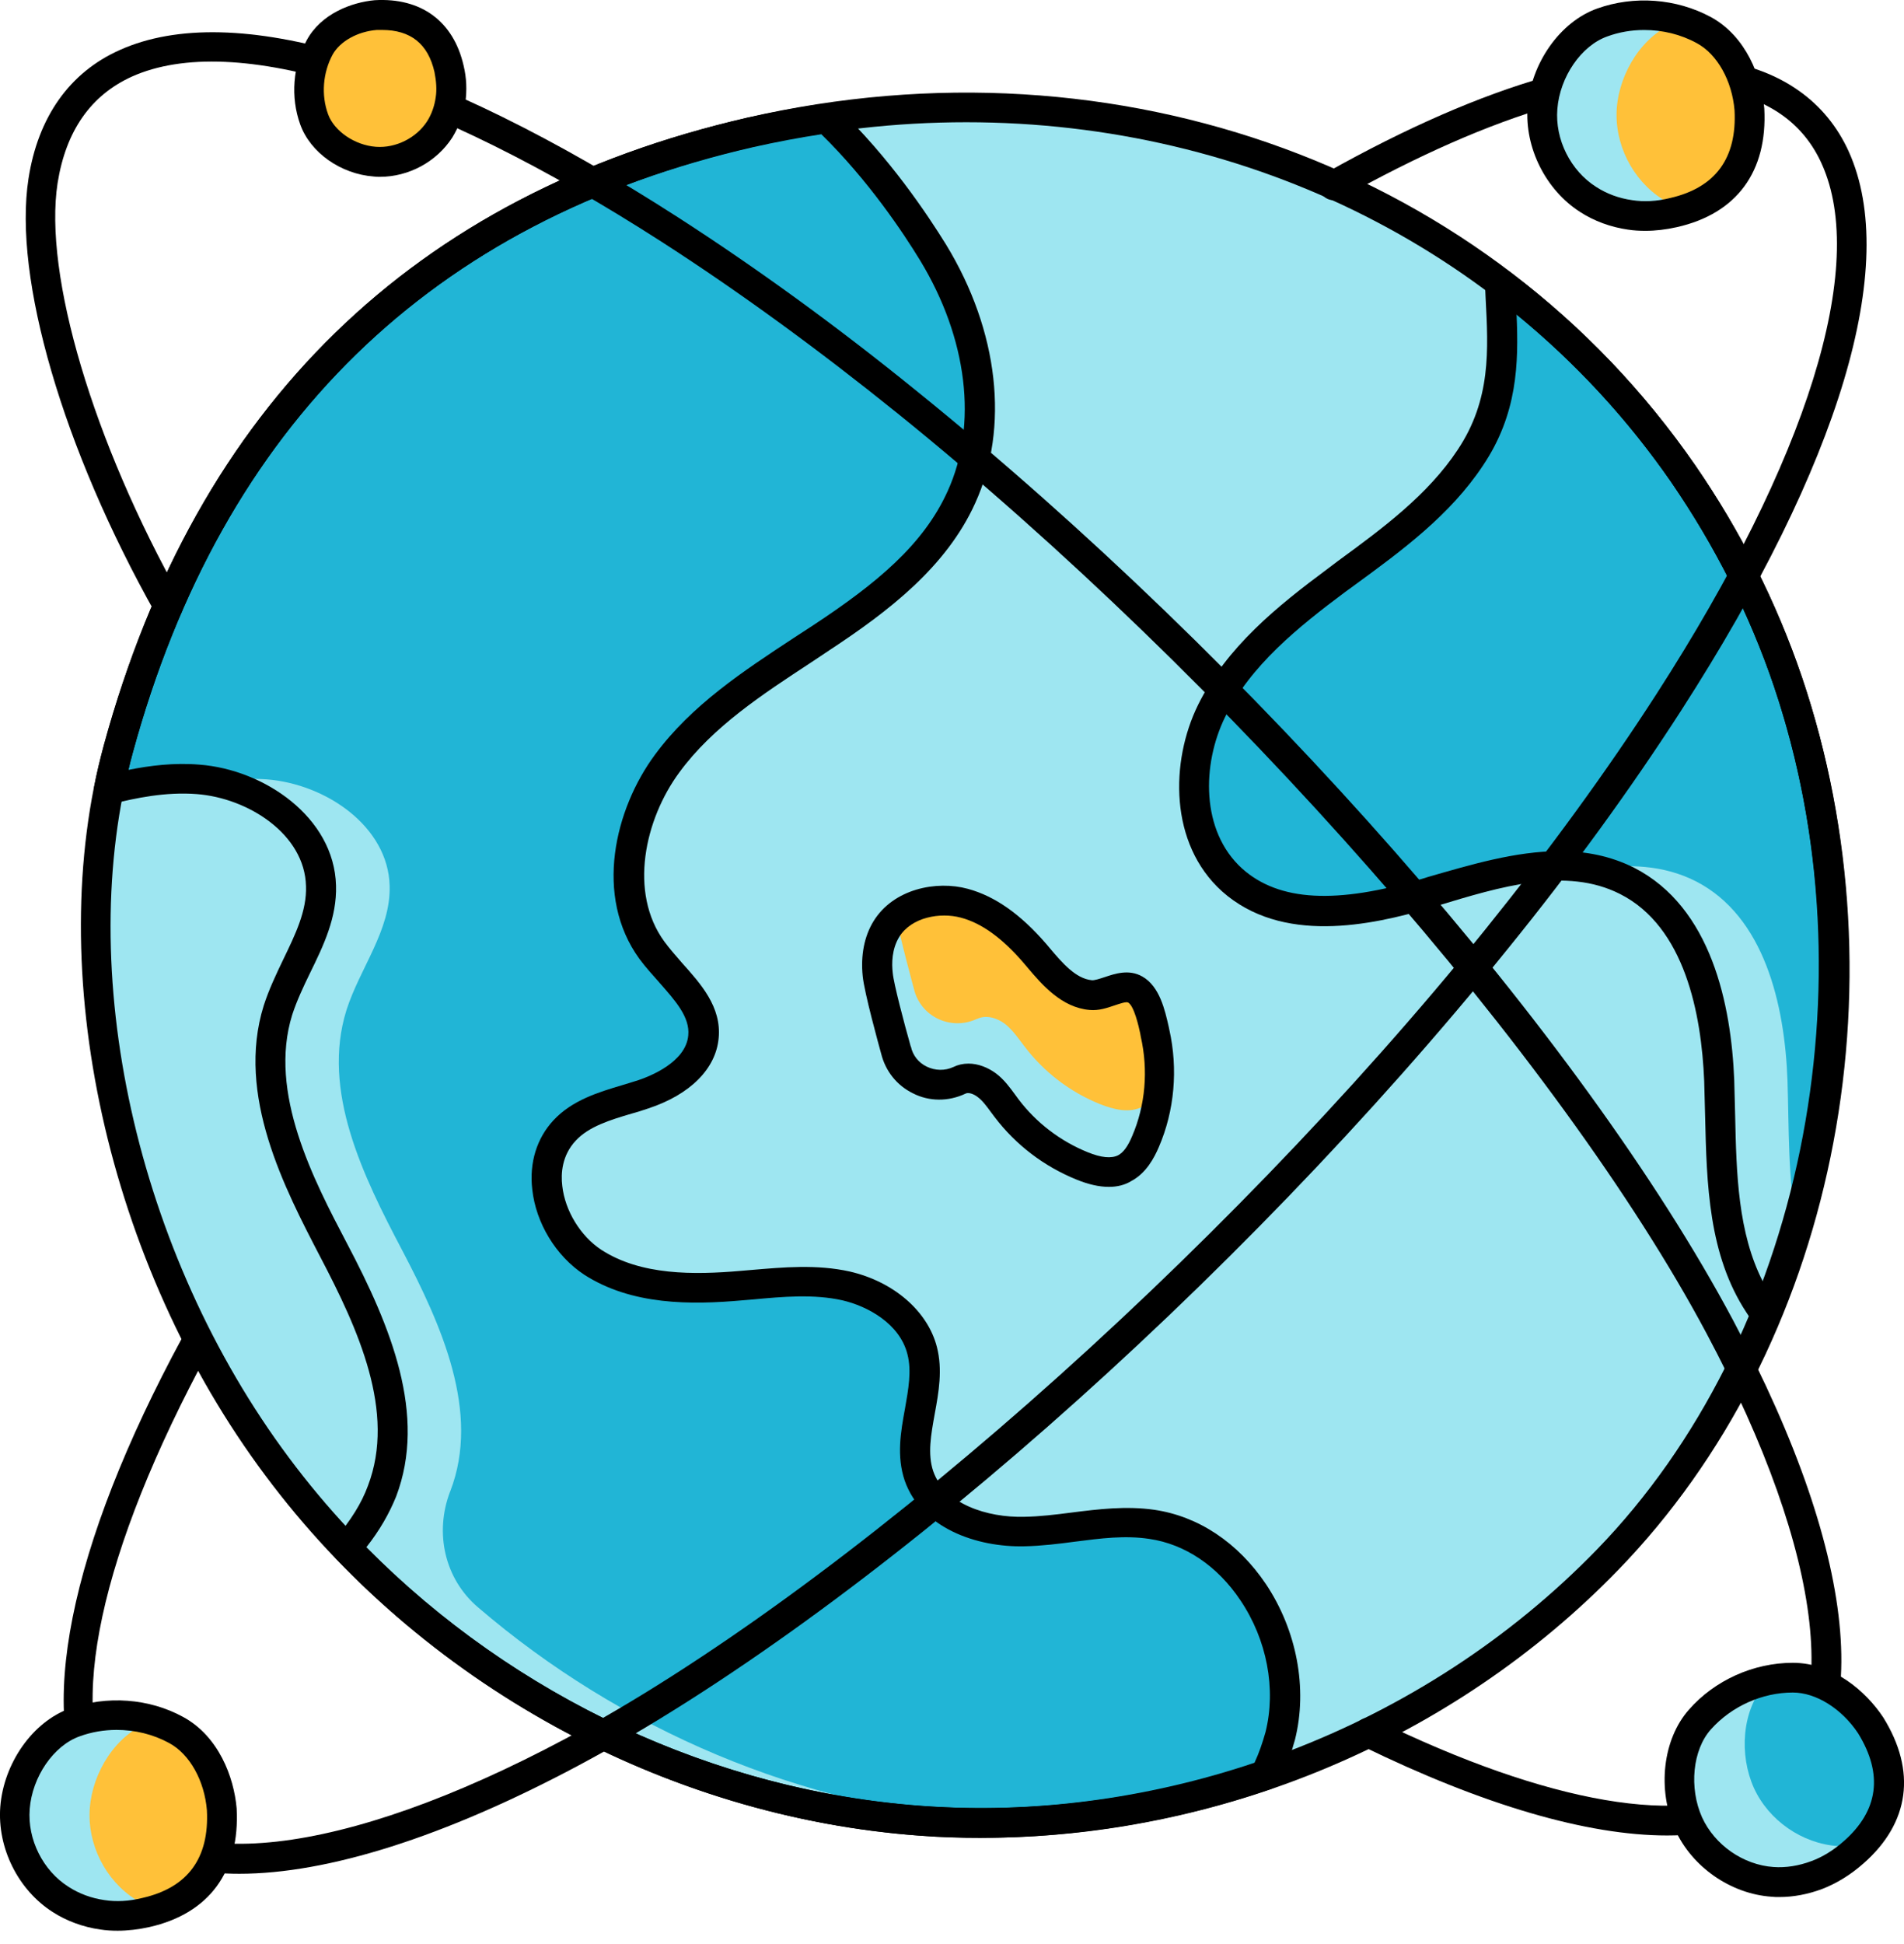 <svg width="48" height="49" viewBox="0 0 48 49" fill="none" xmlns="http://www.w3.org/2000/svg">
<path d="M40.521 39.321C36.092 43.888 29.577 46.354 23.224 45.89C16.872 45.426 10.797 42.072 6.987 36.964C3.177 31.863 1.43 24.544 2.984 18.863C5.542 9.512 11.74 4.983 18.927 3.329C27.823 1.289 37.244 4.434 42.43 11.947C43.542 13.562 44.431 15.316 45.065 17.171C47.592 24.606 45.992 33.687 40.521 39.321Z" fill="#9EE6F1"/>
<path d="M22.585 26.468C22.747 27.179 23.52 27.543 24.177 27.241C24.177 27.241 24.184 27.241 24.184 27.233C24.409 27.125 24.687 27.21 24.888 27.365C25.081 27.519 25.22 27.736 25.375 27.937C25.862 28.578 26.526 29.088 27.276 29.39C27.624 29.529 28.026 29.622 28.358 29.451C28.613 29.32 28.775 29.05 28.891 28.779C29.262 27.921 29.339 26.955 29.131 26.051C29.061 25.726 28.953 25.131 28.628 24.953C28.296 24.768 27.863 25.131 27.5 25.093C26.905 25.038 26.488 24.505 26.093 24.049C25.614 23.485 25.027 22.975 24.308 22.782C23.589 22.588 22.732 22.805 22.345 23.431C22.137 23.771 22.082 24.181 22.129 24.582C22.175 24.984 22.585 26.468 22.585 26.468Z" fill="#FFC139"/>
<path d="M29.22 27.457C29.182 27.913 29.066 28.354 28.888 28.771C28.772 29.034 28.618 29.305 28.363 29.444C28.03 29.614 27.628 29.521 27.28 29.382C26.531 29.08 25.866 28.57 25.379 27.929C25.225 27.728 25.086 27.519 24.892 27.357C24.692 27.202 24.413 27.117 24.189 27.226C24.189 27.226 24.189 27.226 24.181 27.226C23.524 27.535 22.752 27.164 22.589 26.453C22.589 26.453 22.172 24.953 22.133 24.559C22.095 24.165 22.141 23.748 22.358 23.408C22.427 23.299 22.504 23.207 22.597 23.129C22.69 23.64 23.038 24.915 23.038 24.915C23.2 25.626 23.973 25.989 24.63 25.68H24.637C24.861 25.572 25.14 25.657 25.341 25.811C25.534 25.966 25.673 26.174 25.828 26.375C26.314 27.017 26.979 27.527 27.729 27.828C28.077 27.967 28.478 28.068 28.811 27.89C28.981 27.813 29.112 27.643 29.22 27.457Z" fill="#9EE6F1"/>
<path d="M44.524 33.122C44.455 33.045 44.393 32.967 44.347 32.882C43.28 31.267 43.411 29.173 43.342 27.233C43.265 25.293 42.747 23.083 41.023 22.202C39.485 21.421 37.646 22.016 35.992 22.518C34.338 23.013 32.352 23.338 31.061 22.186C29.918 21.158 29.863 19.303 30.544 17.928C31.216 16.552 32.468 15.547 33.697 14.628C34.926 13.716 36.224 12.819 37.066 11.544C38.056 10.06 37.886 8.607 37.808 7.139C39.563 8.46 41.132 10.068 42.43 11.946C43.543 13.561 44.432 15.315 45.065 17.17C46.797 22.263 46.596 28.122 44.524 33.122Z" fill="#21B5D6"/>
<path d="M45.303 30.919C45.087 31.668 44.824 32.41 44.53 33.129C44.461 33.052 44.407 32.967 44.352 32.889C43.286 31.274 43.417 29.18 43.348 27.24C43.271 25.308 42.753 23.09 41.029 22.209C40.743 22.062 40.442 21.969 40.133 21.907C41.037 21.768 41.934 21.799 42.745 22.209C44.476 23.09 44.994 25.308 45.063 27.24C45.102 28.453 45.071 29.736 45.303 30.919Z" fill="#9EE6F1"/>
<path d="M32.265 43.758C32.172 44.106 32.056 44.423 31.901 44.74C29.119 45.69 26.159 46.108 23.222 45.899C17.758 45.505 12.511 42.962 8.739 39.02C9.103 38.58 9.419 38.116 9.62 37.583C10.378 35.597 9.396 33.402 8.407 31.516C7.426 29.63 6.374 27.497 7 25.465C7.341 24.398 8.121 23.44 8.09 22.327C8.052 20.835 6.49 19.761 4.991 19.645C4.226 19.583 3.484 19.715 2.734 19.9C2.804 19.552 2.881 19.204 2.974 18.872C5.548 9.513 11.738 4.984 18.925 3.33C19.567 3.183 20.216 3.067 20.85 2.975C21.947 4.018 22.882 5.293 23.532 6.352C24.652 8.191 25.139 10.556 24.25 12.519C23.547 14.057 22.14 15.124 20.726 16.059C19.32 16.994 17.828 17.875 16.831 19.235C15.834 20.596 15.455 22.582 16.445 23.95C16.955 24.653 17.828 25.264 17.743 26.129C17.673 26.863 16.931 27.343 16.228 27.575C15.525 27.806 14.744 27.945 14.234 28.494C13.353 29.429 13.871 31.099 14.945 31.81C16.027 32.521 17.411 32.521 18.694 32.405C19.575 32.328 20.479 32.219 21.337 32.413C22.187 32.606 23.029 33.185 23.246 34.043C23.508 35.071 22.828 36.192 23.161 37.197C23.516 38.209 24.745 38.634 25.819 38.603C26.893 38.58 27.96 38.263 29.026 38.425C31.345 38.765 32.837 41.478 32.265 43.758Z" fill="#21B5D6"/>
<path d="M25.581 45.929C24.793 45.96 24.012 45.952 23.224 45.898C17.76 45.504 12.513 42.961 8.741 39.02C9.104 38.579 9.421 38.115 9.622 37.582C10.38 35.596 9.398 33.401 8.409 31.515C7.427 29.63 6.376 27.497 7.002 25.464C7.342 24.397 8.123 23.439 8.092 22.326C8.061 20.974 6.77 19.961 5.41 19.706C5.843 19.637 6.276 19.613 6.724 19.644C8.223 19.76 9.784 20.834 9.823 22.326C9.854 23.447 9.073 24.397 8.733 25.464C8.1 27.497 9.151 29.637 10.14 31.515C11.129 33.401 12.118 35.596 11.353 37.582C11.353 37.582 11.353 37.59 11.346 37.598C10.951 38.633 11.207 39.793 12.049 40.511C15.643 43.595 20.218 45.55 24.955 45.89C25.156 45.913 25.373 45.921 25.581 45.929Z" fill="#9EE6F1"/>
<path d="M4.994 19.645C5.133 19.653 5.265 19.676 5.404 19.707C5.087 19.753 4.778 19.823 4.461 19.9C4.476 19.807 4.5 19.722 4.523 19.629C4.685 19.629 4.84 19.637 4.994 19.645Z" fill="#9EE6F1"/>
<path d="M24.754 46.322C24.236 46.322 23.718 46.307 23.201 46.268C16.747 45.804 10.58 42.411 6.693 37.195C2.697 31.854 1.067 24.45 2.62 18.77C4.962 10.222 10.418 4.905 18.842 2.965C28.201 0.817 37.576 4.256 42.738 11.729C43.882 13.391 44.786 15.184 45.42 17.047C48.094 24.914 46.231 33.972 40.791 39.575C36.633 43.864 30.736 46.322 24.754 46.322ZM24.36 3.081C22.598 3.081 20.805 3.282 19.012 3.692C10.882 5.562 5.603 10.701 3.346 18.971C1.847 24.443 3.431 31.584 7.288 36.746C11.052 41.793 17.018 45.07 23.255 45.518C29.538 45.974 35.891 43.555 40.257 39.057C45.428 33.732 47.259 24.783 44.717 17.286C44.106 15.485 43.233 13.754 42.128 12.147C38.124 6.366 31.501 3.081 24.36 3.081Z" fill="black"/>
<path d="M44.524 33.502C44.416 33.502 44.315 33.455 44.246 33.378C44.168 33.293 44.099 33.193 44.029 33.084C43.071 31.631 43.025 29.846 42.986 28.123C42.978 27.829 42.971 27.535 42.963 27.249C42.893 25.557 42.476 23.362 40.845 22.535C39.477 21.84 37.823 22.349 36.216 22.836L36.092 22.875C34.539 23.339 32.305 23.802 30.806 22.465C29.477 21.267 29.5 19.196 30.203 17.767C30.922 16.306 32.212 15.27 33.472 14.335L33.727 14.142C34.848 13.323 35.999 12.473 36.749 11.336C37.592 10.069 37.522 8.825 37.452 7.503L37.437 7.155C37.429 7.008 37.507 6.877 37.638 6.807C37.769 6.738 37.924 6.753 38.04 6.838C39.864 8.206 41.44 9.853 42.739 11.73C43.882 13.392 44.787 15.185 45.42 17.048C47.182 22.241 46.981 28.154 44.872 33.262C44.825 33.378 44.717 33.463 44.586 33.486C44.57 33.502 44.547 33.502 44.524 33.502ZM39.323 21.453C39.964 21.453 40.59 21.569 41.193 21.87C43.148 22.867 43.643 25.333 43.72 27.218C43.728 27.512 43.736 27.806 43.743 28.107C43.774 29.576 43.813 31.083 44.447 32.312C46.24 27.52 46.34 22.087 44.717 17.287C44.107 15.487 43.233 13.755 42.128 12.148C41.031 10.563 39.724 9.149 38.233 7.928C38.287 9.165 38.256 10.44 37.383 11.738C36.556 12.983 35.35 13.871 34.175 14.729L33.92 14.915C32.738 15.796 31.525 16.77 30.883 18.076C30.304 19.258 30.265 20.943 31.316 21.894C32.243 22.721 33.696 22.798 35.883 22.141L36.007 22.102C37.058 21.801 38.202 21.453 39.323 21.453Z" fill="black"/>
<path d="M24.709 46.323C24.199 46.323 23.697 46.308 23.202 46.269C17.715 45.875 12.351 43.332 8.471 39.283C8.34 39.144 8.332 38.927 8.456 38.78C8.85 38.309 9.113 37.892 9.275 37.451C9.986 35.588 9.028 33.502 8.077 31.686C7.181 29.962 5.944 27.605 6.648 25.348C6.779 24.939 6.964 24.552 7.142 24.181C7.444 23.555 7.737 22.96 7.714 22.334C7.683 21.028 6.261 20.116 4.963 20.015C4.174 19.954 3.409 20.116 2.83 20.263C2.706 20.294 2.575 20.263 2.482 20.17C2.389 20.085 2.351 19.954 2.374 19.83C2.436 19.498 2.521 19.158 2.621 18.779C4.963 10.223 10.419 4.906 18.843 2.966C19.515 2.819 20.172 2.696 20.798 2.611C20.907 2.595 21.023 2.634 21.108 2.711C22.421 3.963 23.387 5.416 23.851 6.166C25.18 8.345 25.451 10.78 24.585 12.681C23.859 14.289 22.398 15.409 20.93 16.375L20.443 16.7C19.23 17.496 17.97 18.315 17.127 19.467C16.254 20.649 15.844 22.496 16.749 23.733C16.88 23.911 17.035 24.088 17.197 24.274C17.661 24.792 18.194 25.379 18.117 26.167C18.047 26.94 17.398 27.589 16.347 27.937C16.208 27.983 16.069 28.03 15.922 28.069C15.373 28.231 14.847 28.393 14.515 28.749C14.167 29.12 14.136 29.576 14.175 29.892C14.245 30.518 14.631 31.152 15.157 31.5C16.154 32.149 17.491 32.134 18.665 32.033L18.936 32.01C19.747 31.941 20.59 31.863 21.424 32.049C22.529 32.304 23.387 33.046 23.619 33.95C23.766 34.522 23.666 35.086 23.565 35.635C23.472 36.153 23.38 36.647 23.526 37.08C23.812 37.907 24.887 38.255 25.822 38.231C26.216 38.224 26.602 38.177 27.02 38.123C27.692 38.038 28.388 37.953 29.099 38.054C30.212 38.216 31.209 38.881 31.912 39.924C32.692 41.091 32.971 42.559 32.646 43.85C32.545 44.221 32.422 44.569 32.252 44.909C32.206 44.994 32.128 45.064 32.035 45.094C29.655 45.906 27.159 46.323 24.709 46.323ZM9.237 38.997C12.969 42.776 18.055 45.149 23.248 45.52C26.023 45.721 28.913 45.342 31.626 44.43C31.742 44.182 31.827 43.928 31.904 43.657C32.175 42.575 31.943 41.331 31.27 40.334C30.691 39.468 29.872 38.919 28.975 38.788C28.364 38.695 27.754 38.773 27.097 38.858C26.687 38.912 26.255 38.966 25.829 38.974C24.616 39.004 23.225 38.51 22.808 37.32C22.599 36.701 22.707 36.091 22.815 35.503C22.901 35.017 22.985 34.553 22.877 34.135C22.684 33.363 21.873 32.922 21.239 32.775C20.52 32.613 19.739 32.682 18.99 32.752L18.712 32.775C17.413 32.891 15.922 32.899 14.724 32.126C14.013 31.655 13.51 30.828 13.418 29.977C13.34 29.305 13.534 28.687 13.951 28.239C14.422 27.729 15.095 27.527 15.69 27.35C15.829 27.311 15.96 27.265 16.092 27.226C16.37 27.133 17.29 26.778 17.351 26.098C17.398 25.634 17.019 25.217 16.625 24.768C16.455 24.575 16.277 24.382 16.123 24.173C14.963 22.581 15.504 20.386 16.509 19.026C17.436 17.766 18.75 16.909 20.018 16.074L20.505 15.757C22.097 14.706 23.279 13.732 23.89 12.38C24.655 10.703 24.392 8.531 23.194 6.56C22.769 5.864 21.896 4.551 20.706 3.384C20.149 3.469 19.577 3.577 18.99 3.708C10.883 5.563 5.604 10.703 3.348 18.972C3.309 19.119 3.27 19.266 3.239 19.405C3.773 19.297 4.391 19.219 5.032 19.273C6.655 19.397 8.425 20.595 8.471 22.319C8.495 23.13 8.155 23.833 7.822 24.513C7.645 24.877 7.482 25.224 7.366 25.58C6.756 27.543 7.907 29.738 8.75 31.345C9.855 33.44 10.767 35.666 9.986 37.721C9.809 38.154 9.577 38.564 9.237 38.997Z" fill="black"/>
<path d="M6.034 47.228C4.28 47.228 2.974 46.656 2.247 45.497C0.872 43.302 1.73 38.997 4.605 33.695C4.705 33.51 4.929 33.448 5.115 33.541C5.3 33.641 5.362 33.865 5.261 34.051C2.518 39.113 1.652 43.139 2.881 45.095C4.272 47.313 8.623 46.826 14.25 43.827C21.198 40.125 30.734 31.74 37.435 23.439C39.042 21.445 40.503 19.444 41.763 17.488C45.573 11.576 47.088 6.707 45.928 4.134C45.465 3.098 44.56 2.464 43.247 2.263C40.866 1.9 37.698 2.82 33.81 4.999C33.633 5.1 33.401 5.038 33.3 4.86C33.2 4.682 33.262 4.45 33.439 4.35C37.474 2.086 40.812 1.135 43.355 1.521C44.908 1.761 46.037 2.557 46.609 3.824C47.892 6.676 46.392 11.677 42.389 17.898C41.114 19.877 39.645 21.901 38.015 23.911C31.152 32.412 21.738 40.682 14.597 44.492C11.197 46.308 8.252 47.228 6.034 47.228Z" fill="black"/>
<path d="M42.19 5.355C41.834 5.44 41.456 5.463 41.092 5.409C40.721 5.355 40.358 5.224 40.041 5.023C39.276 4.536 38.82 3.616 38.89 2.72C38.959 1.823 39.547 0.865 40.397 0.563C41.224 0.262 42.182 0.339 42.955 0.757C43.651 1.135 44.037 1.97 44.106 2.758C44.184 4.273 43.395 5.084 42.19 5.355Z" fill="#FFC139"/>
<path d="M42.445 5.285C42.36 5.308 42.275 5.339 42.182 5.355C41.827 5.44 41.456 5.463 41.092 5.409C40.721 5.355 40.358 5.223 40.041 5.022C39.276 4.535 38.82 3.616 38.89 2.719C38.959 1.815 39.547 0.864 40.397 0.563C41.031 0.331 41.749 0.323 42.391 0.524C42.352 0.532 42.306 0.547 42.267 0.563C41.417 0.864 40.83 1.823 40.76 2.719C40.691 3.616 41.147 4.535 41.912 5.022C42.082 5.138 42.259 5.223 42.445 5.285Z" fill="#9EE6F1"/>
<path d="M41.479 5.818C41.332 5.818 41.185 5.81 41.038 5.787C40.606 5.725 40.188 5.571 39.841 5.347C38.967 4.79 38.434 3.724 38.511 2.696C38.596 1.591 39.331 0.547 40.266 0.215C41.193 -0.117 42.26 -0.04 43.133 0.431C44.022 0.918 44.408 1.938 44.478 2.734C44.563 4.327 43.782 5.385 42.275 5.725C41.997 5.787 41.734 5.818 41.479 5.818ZM41.448 0.756C41.131 0.756 40.814 0.81 40.521 0.918C39.864 1.15 39.323 1.938 39.261 2.75C39.199 3.515 39.593 4.303 40.242 4.713C40.505 4.883 40.814 4.999 41.147 5.045C41.44 5.092 41.765 5.076 42.105 4.991C43.249 4.728 43.79 3.986 43.728 2.781C43.666 2.039 43.295 1.367 42.777 1.088C42.368 0.864 41.912 0.756 41.448 0.756Z" fill="black"/>
<path d="M3.678 48.201C3.323 48.286 2.944 48.309 2.581 48.255C2.21 48.201 1.846 48.07 1.53 47.869C0.764 47.382 0.309 46.462 0.378 45.566C0.448 44.669 1.035 43.711 1.885 43.41C2.712 43.108 3.67 43.185 4.443 43.603C5.139 43.981 5.525 44.816 5.595 45.604C5.672 47.119 4.884 47.931 3.678 48.201Z" fill="#FFC139"/>
<path d="M3.933 48.139C3.848 48.162 3.763 48.185 3.678 48.209C3.323 48.294 2.952 48.325 2.588 48.263C2.218 48.209 1.854 48.085 1.537 47.876C0.772 47.397 0.316 46.47 0.386 45.573C0.455 44.669 1.043 43.718 1.893 43.409C2.527 43.177 3.245 43.17 3.895 43.37C3.848 43.378 3.81 43.394 3.771 43.409C2.921 43.718 2.333 44.669 2.264 45.573C2.194 46.47 2.65 47.389 3.415 47.876C3.57 47.984 3.748 48.069 3.933 48.139Z" fill="#9EE6F1"/>
<path d="M2.967 48.664C2.821 48.664 2.674 48.657 2.527 48.633C2.094 48.572 1.677 48.417 1.329 48.193C0.456 47.636 -0.07 46.578 0.007 45.542C0.093 44.437 0.827 43.394 1.762 43.061C2.689 42.729 3.764 42.806 4.621 43.278C5.51 43.764 5.897 44.785 5.966 45.581C6.051 47.173 5.271 48.232 3.764 48.572C3.485 48.633 3.223 48.664 2.967 48.664ZM2.937 43.602C2.62 43.602 2.303 43.656 2.009 43.764C1.352 43.996 0.811 44.785 0.749 45.596C0.688 46.361 1.082 47.15 1.731 47.559C1.994 47.729 2.303 47.845 2.635 47.892C2.929 47.938 3.253 47.922 3.593 47.837C4.737 47.575 5.278 46.833 5.216 45.627C5.155 44.885 4.784 44.213 4.266 43.934C3.856 43.71 3.4 43.602 2.937 43.602Z" fill="black"/>
<path d="M42.026 46.263C40.017 46.263 37.389 45.498 34.336 44.006C34.151 43.913 34.074 43.689 34.166 43.504C34.259 43.318 34.483 43.241 34.669 43.334C39.035 45.474 42.544 46.07 44.291 44.98C46.509 43.589 46.022 39.238 43.023 33.611C39.321 26.663 30.936 17.126 22.636 10.426C20.642 8.818 18.64 7.357 16.685 6.098C10.772 2.295 5.904 0.773 3.322 1.932C2.287 2.403 1.661 3.3 1.452 4.614C1.096 6.925 2.348 11.137 4.566 15.086C4.667 15.264 4.605 15.496 4.427 15.596C4.25 15.697 4.018 15.635 3.917 15.457C1.583 11.307 0.331 7.01 0.718 4.506C0.957 2.952 1.753 1.824 3.021 1.26C5.88 -0.023 10.873 1.476 17.094 5.479C19.073 6.755 21.098 8.223 23.107 9.854C31.608 16.717 39.878 26.13 43.688 33.271C46.934 39.361 47.312 43.983 44.693 45.621C43.989 46.046 43.093 46.263 42.026 46.263Z" fill="black"/>
<path d="M11.314 1.744C11.376 1.999 11.391 2.262 11.352 2.525C11.314 2.788 11.221 3.043 11.082 3.275C10.742 3.816 10.085 4.14 9.443 4.094C8.802 4.048 8.13 3.63 7.913 3.027C7.705 2.44 7.751 1.76 8.052 1.211C8.323 0.717 8.91 0.446 9.474 0.4C10.541 0.322 11.12 0.887 11.314 1.744Z" fill="#FFC139"/>
<path d="M9.577 4.457C9.523 4.457 9.469 4.457 9.423 4.449C8.588 4.387 7.823 3.846 7.568 3.135C7.321 2.448 7.382 1.659 7.73 1.018C8.093 0.345 8.859 0.06 9.446 0.005C10.621 -0.064 11.432 0.539 11.687 1.652C11.764 1.968 11.772 2.278 11.733 2.571C11.679 2.896 11.563 3.205 11.401 3.468C11.007 4.078 10.304 4.457 9.577 4.457ZM9.631 0.755C9.585 0.755 9.546 0.755 9.5 0.755C9.013 0.794 8.573 1.041 8.387 1.373C8.14 1.829 8.093 2.394 8.271 2.88C8.426 3.305 8.944 3.661 9.477 3.7C9.979 3.738 10.497 3.476 10.767 3.058C10.876 2.888 10.953 2.679 10.984 2.455C11.015 2.262 10.999 2.046 10.953 1.814C10.791 1.103 10.35 0.755 9.631 0.755Z" fill="black"/>
<path d="M46.727 46.695C46.449 46.942 46.14 47.143 45.792 47.267C45.437 47.398 45.058 47.46 44.687 47.429C43.783 47.367 42.94 46.78 42.569 45.961C42.198 45.141 42.252 44.021 42.855 43.34C43.443 42.684 44.316 42.289 45.189 42.282C45.985 42.282 46.719 42.831 47.16 43.487C47.964 44.778 47.662 45.868 46.727 46.695Z" fill="#21B5D6"/>
<path d="M46.92 46.508C46.859 46.57 46.797 46.632 46.727 46.694C46.449 46.941 46.14 47.142 45.792 47.265C45.437 47.397 45.058 47.459 44.687 47.428C43.783 47.374 42.94 46.786 42.569 45.959C42.198 45.132 42.252 44.02 42.855 43.339C43.303 42.837 43.93 42.481 44.594 42.35C44.556 42.381 44.532 42.412 44.502 42.443C43.906 43.123 43.844 44.236 44.215 45.063C44.587 45.882 45.429 46.469 46.333 46.531C46.526 46.547 46.727 46.539 46.92 46.508Z" fill="#9EE6F1"/>
<path d="M44.856 47.815C44.795 47.815 44.725 47.815 44.663 47.807C43.635 47.738 42.654 47.058 42.229 46.115C41.773 45.102 41.92 43.835 42.577 43.093C43.226 42.351 44.207 41.911 45.197 41.911C46.209 41.911 47.036 42.622 47.476 43.286C48.319 44.639 48.141 45.945 46.982 46.965C46.649 47.259 46.294 47.475 45.931 47.614C45.575 47.746 45.212 47.815 44.856 47.815ZM45.197 42.66C44.424 42.66 43.651 43.008 43.133 43.588C42.669 44.105 42.577 45.064 42.909 45.806C43.226 46.501 43.944 47.004 44.71 47.058C45.019 47.081 45.351 47.027 45.66 46.911C45.938 46.81 46.217 46.641 46.479 46.409C47.36 45.636 47.476 44.716 46.843 43.688C46.433 43.07 45.784 42.66 45.197 42.66Z" fill="black"/>
<path d="M27.955 29.915C27.708 29.915 27.438 29.853 27.136 29.73C26.317 29.397 25.606 28.856 25.073 28.153L24.98 28.029C24.872 27.882 24.771 27.743 24.648 27.651C24.539 27.566 24.408 27.527 24.338 27.566C23.913 27.767 23.426 27.767 23.017 27.558C22.607 27.357 22.321 26.994 22.213 26.553C22.159 26.36 21.788 25.015 21.749 24.605C21.695 24.08 21.788 23.601 22.02 23.222C22.522 22.403 23.604 22.186 24.4 22.403C25.08 22.588 25.722 23.037 26.371 23.786L26.456 23.887C26.781 24.273 27.121 24.667 27.523 24.706C27.592 24.714 27.731 24.667 27.847 24.629C28.102 24.544 28.458 24.42 28.798 24.613C29.238 24.861 29.37 25.471 29.462 25.873L29.478 25.95C29.702 26.947 29.609 27.998 29.215 28.91C29.099 29.181 28.898 29.567 28.52 29.768C28.357 29.869 28.164 29.915 27.955 29.915ZM24.416 26.808C24.655 26.808 24.903 26.901 25.119 27.063C25.32 27.218 25.459 27.411 25.59 27.589L25.675 27.705C26.124 28.3 26.734 28.764 27.422 29.042C27.762 29.181 28.017 29.204 28.187 29.119C28.319 29.049 28.434 28.895 28.543 28.632C28.875 27.859 28.952 26.978 28.759 26.128L28.744 26.043C28.705 25.858 28.589 25.355 28.442 25.27C28.396 25.239 28.218 25.301 28.102 25.34C27.917 25.402 27.7 25.479 27.468 25.456C26.765 25.394 26.278 24.83 25.899 24.381L25.814 24.281C25.273 23.647 24.748 23.268 24.223 23.129C23.705 22.99 22.978 23.114 22.669 23.616C22.484 23.918 22.476 24.281 22.507 24.528C22.53 24.791 22.793 25.788 22.955 26.36C22.955 26.368 22.955 26.375 22.963 26.375C23.009 26.599 23.156 26.785 23.365 26.885C23.573 26.986 23.821 26.994 24.037 26.893C24.145 26.839 24.277 26.808 24.416 26.808Z" fill="black"/>
</svg>
